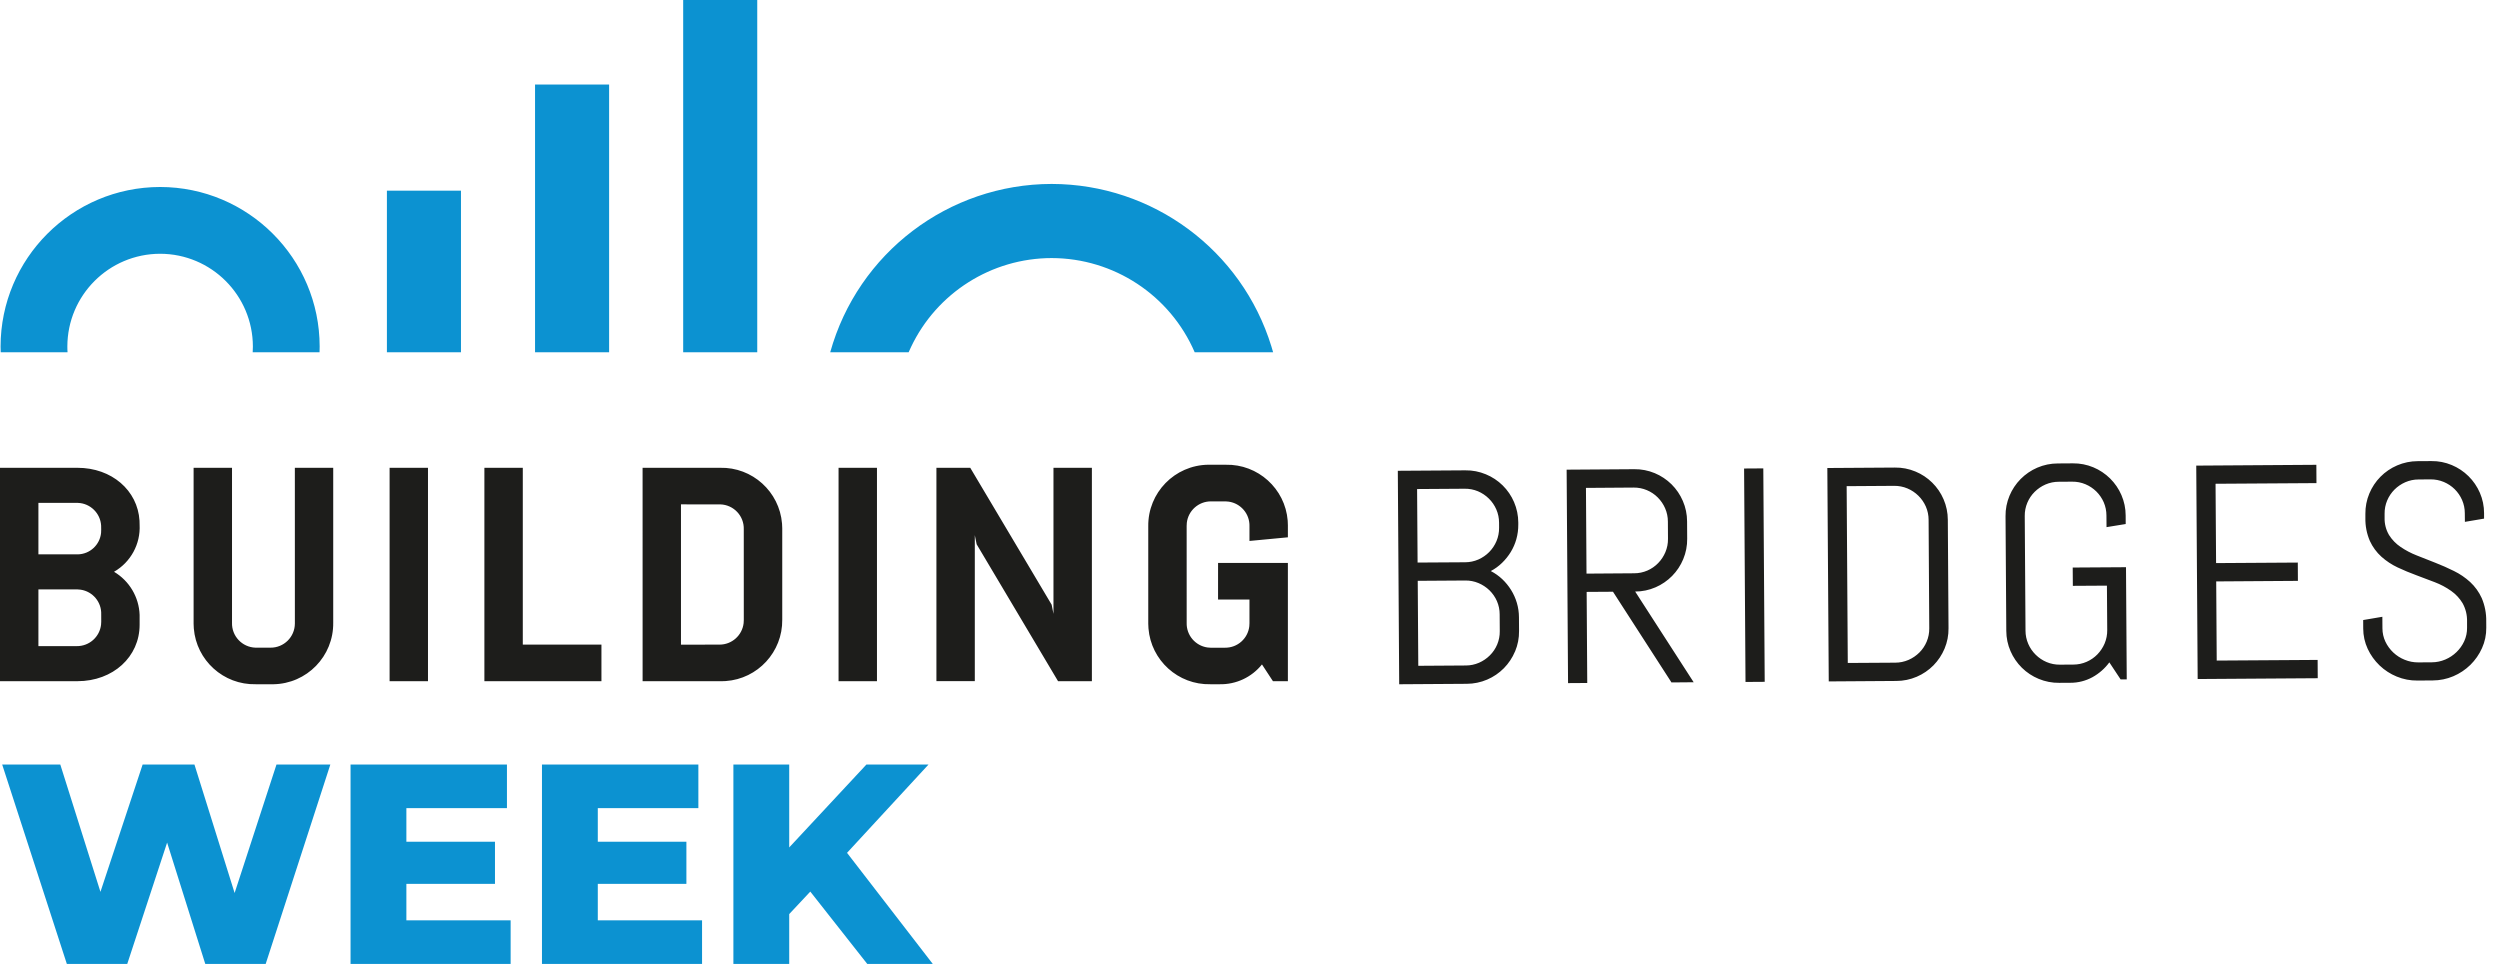 <?xml version="1.0" encoding="UTF-8"?>
<svg width="118px" height="46px" viewBox="0 0 118 46" version="1.1" xmlns="http://www.w3.org/2000/svg" xmlns:xlink="http://www.w3.org/1999/xlink">
    <title>Ω The Core/Brand/Logo/BB-Week-Final</title>
    <g id="Ω-The-Core/Brand/Logo/BB-Week-Final" stroke="none" stroke-width="1" fill="none" fill-rule="evenodd">
        <rect id="frame" x="0" y="0" width="118" height="46"></rect>
        <path d="M10.951,22.08 L10.951,29.39 C10.931,30.021 11.426,30.549 12.058,30.57 L12.766,30.57 C13.398,30.575 13.914,30.066 13.918,29.434 L13.917,22.08 L15.728,22.08 L15.728,29.39 C15.749,30.975 14.481,32.276 12.896,32.297 L12.073,32.296 C10.546,32.332 9.269,31.166 9.148,29.662 L9.138,29.442 L9.138,22.08 L10.951,22.08 Z M69.166,22.2 C69.497,22.195 69.826,22.259 70.133,22.387 C70.429,22.509 70.699,22.687 70.927,22.912 C71.155,23.137 71.337,23.404 71.463,23.698 C71.594,24.003 71.662,24.331 71.663,24.663 L71.663,24.761 C71.665,24.993 71.634,25.224 71.572,25.447 C71.512,25.661 71.423,25.866 71.307,26.056 C71.192,26.243 71.054,26.415 70.896,26.568 C70.738,26.721 70.56,26.851 70.366,26.954 C70.562,27.055 70.743,27.183 70.903,27.333 C71.064,27.485 71.204,27.656 71.321,27.844 C71.439,28.033 71.532,28.238 71.595,28.453 C71.661,28.675 71.694,28.906 71.695,29.137 L71.699,29.784 C71.703,30.114 71.64,30.442 71.512,30.747 L71.509,30.749 C71.386,31.044 71.207,31.312 70.983,31.54 C70.758,31.768 70.49,31.95 70.196,32.076 C69.891,32.207 69.563,32.275 69.231,32.276 L66.042,32.297 L65.977,22.221 L69.166,22.2 Z M57.03,21.935 L57.852,21.936 C59.38,21.901 60.657,23.066 60.779,24.57 L60.788,24.791 L60.788,24.791 L60.788,25.361 L58.975,25.533 L58.975,24.844 C58.994,24.256 58.564,23.757 57.993,23.677 L57.846,23.665 L57.162,23.665 C56.573,23.661 56.084,24.103 56.018,24.675 L56.01,24.823 L56.011,29.392 C55.992,29.981 56.422,30.48 56.993,30.561 L57.139,30.572 L57.824,30.572 C58.413,30.577 58.902,30.135 58.967,29.562 L58.975,29.415 L58.975,29.415 L58.975,28.298 L57.492,28.298 L57.493,26.569 L60.788,26.569 L60.788,32.152 L60.083,32.152 L59.565,31.361 C59.08,31.967 58.341,32.313 57.565,32.296 L57.133,32.296 C55.605,32.332 54.329,31.166 54.208,29.662 L54.198,29.442 L54.198,29.442 L54.198,24.842 C54.177,23.258 55.445,21.956 57.03,21.935 Z M77.142,22.146 C77.472,22.142 77.8,22.206 78.105,22.333 C78.399,22.456 78.668,22.634 78.895,22.858 C79.123,23.084 79.304,23.351 79.43,23.645 C79.562,23.949 79.63,24.277 79.63,24.609 L79.635,25.424 C79.64,25.756 79.576,26.085 79.449,26.391 C79.327,26.688 79.148,26.958 78.923,27.186 C78.699,27.413 78.433,27.595 78.141,27.721 C77.837,27.853 77.51,27.921 77.18,27.921 L79.941,32.202 L78.894,32.211 L76.133,27.93 L74.89,27.938 L74.918,32.237 L74.012,32.243 L73.945,22.168 L77.142,22.146 Z M97.841,21.87 C98.172,21.866 98.5,21.93 98.805,22.057 C99.099,22.18 99.368,22.359 99.595,22.582 C99.822,22.807 100.004,23.072 100.131,23.366 C100.262,23.669 100.331,23.996 100.331,24.326 L100.333,24.734 L99.428,24.881 L99.424,24.332 C99.424,24.117 99.381,23.903 99.295,23.705 C99.212,23.516 99.093,23.343 98.947,23.198 C98.799,23.053 98.626,22.937 98.435,22.857 C98.236,22.773 98.022,22.732 97.806,22.735 L97.174,22.739 C96.957,22.738 96.743,22.783 96.545,22.869 C96.355,22.952 96.182,23.07 96.034,23.217 C95.887,23.363 95.77,23.537 95.69,23.729 C95.606,23.928 95.565,24.142 95.568,24.358 L95.604,29.767 C95.604,29.983 95.648,30.196 95.735,30.395 C95.818,30.586 95.937,30.759 96.086,30.905 C96.234,31.051 96.409,31.169 96.601,31.25 C96.8,31.334 97.014,31.375 97.23,31.372 L97.862,31.368 C98.079,31.368 98.292,31.324 98.49,31.237 C98.68,31.154 98.853,31.035 98.998,30.886 C99.142,30.737 99.258,30.562 99.339,30.371 C99.422,30.172 99.464,29.957 99.461,29.741 L99.447,27.642 L97.838,27.652 L97.832,26.788 L100.347,26.772 L100.382,32.069 L100.094,32.069 L99.561,31.264 C99.35,31.551 99.079,31.789 98.767,31.962 C98.446,32.137 98.087,32.229 97.722,32.227 L97.194,32.23 C96.863,32.234 96.534,32.171 96.227,32.043 C95.931,31.921 95.661,31.743 95.433,31.518 C95.206,31.294 95.024,31.028 94.897,30.735 C94.765,30.432 94.697,30.105 94.697,29.774 L94.661,24.364 C94.657,24.033 94.721,23.706 94.848,23.401 C94.971,23.106 95.15,22.838 95.373,22.611 C95.599,22.383 95.866,22.201 96.16,22.074 C96.465,21.943 96.793,21.875 97.125,21.875 L97.841,21.87 Z M83.228,22.108 L83.294,32.182 L82.388,32.188 L82.321,22.114 L83.228,22.108 Z M89.44,22.069 C89.772,22.064 90.101,22.128 90.407,22.255 C90.703,22.377 90.973,22.555 91.201,22.781 C91.429,23.006 91.611,23.273 91.737,23.567 C91.868,23.871 91.936,24.199 91.937,24.531 L91.97,29.653 C91.975,29.983 91.911,30.311 91.783,30.616 C91.66,30.91 91.482,31.178 91.258,31.406 C91.033,31.634 90.765,31.816 90.471,31.942 C90.166,32.073 89.838,32.141 89.507,32.141 L86.317,32.163 L86.25,22.09 L89.44,22.069 Z M30.33,22.08 L33.985,22.08 C35.512,22.043 36.79,23.209 36.912,24.713 L36.922,24.933 L36.922,29.246 C36.942,30.773 35.764,32.04 34.258,32.146 L34.038,32.154 L34.038,32.154 L30.331,32.153 L30.33,22.08 Z M3.655,22.08 C5.277,22.08 6.497,23.148 6.585,24.575 L6.59,24.77 C6.637,25.678 6.17,26.535 5.382,26.988 C6.108,27.418 6.561,28.188 6.59,29.024 L6.59,29.49 C6.59,31.001 5.338,32.152 3.655,32.152 L0,32.152 L0,22.08 L3.655,22.08 Z M45.796,22.08 L49.638,28.542 L49.724,28.974 L49.724,22.08 L51.537,22.08 L51.537,32.152 L49.94,32.152 L46.098,25.69 L46.011,25.258 L46.011,32.151 L44.199,32.151 L44.199,22.08 L45.796,22.08 Z M41.393,22.08 L41.393,32.152 L39.58,32.152 L39.58,22.08 L41.393,22.08 Z M24.676,22.08 L24.676,30.424 L28.388,30.424 L28.388,32.152 L22.863,32.152 L22.863,22.08 L24.676,22.08 Z M20.201,22.08 L20.201,32.152 L18.389,32.152 L18.389,22.08 L20.201,22.08 Z M114.759,21.763 C115.09,21.758 115.418,21.822 115.723,21.95 C116.018,22.073 116.286,22.251 116.513,22.475 C116.74,22.699 116.922,22.965 117.049,23.258 C117.181,23.561 117.248,23.888 117.248,24.219 L117.248,24.479 L116.343,24.632 L116.339,24.225 C116.34,24.009 116.295,23.795 116.209,23.597 C116.126,23.408 116.008,23.235 115.861,23.09 C115.714,22.945 115.54,22.83 115.35,22.75 C115.15,22.666 114.936,22.624 114.72,22.627 L114.158,22.631 C113.942,22.63 113.728,22.675 113.53,22.761 C113.34,22.845 113.166,22.962 113.019,23.109 C112.873,23.256 112.756,23.43 112.675,23.621 C112.591,23.82 112.55,24.034 112.553,24.25 L112.553,24.439 C112.545,24.725 112.618,25.007 112.762,25.253 C112.903,25.476 113.089,25.668 113.308,25.815 C113.546,25.978 113.803,26.112 114.072,26.217 C114.356,26.331 114.648,26.446 114.949,26.563 C115.249,26.68 115.542,26.81 115.826,26.951 C116.105,27.087 116.363,27.263 116.592,27.472 C116.823,27.686 117.008,27.944 117.138,28.231 C117.285,28.577 117.357,28.95 117.35,29.325 L117.352,29.628 C117.356,29.96 117.288,30.289 117.151,30.591 C117.019,30.887 116.832,31.155 116.602,31.382 C116.37,31.609 116.097,31.791 115.798,31.918 C115.49,32.049 115.16,32.116 114.826,32.117 L114.102,32.122 C113.769,32.126 113.437,32.063 113.128,31.935 C112.827,31.813 112.552,31.634 112.317,31.41 C112.083,31.186 111.893,30.92 111.756,30.627 C111.616,30.326 111.544,29.998 111.544,29.666 L111.542,29.266 L112.447,29.112 L112.451,29.66 C112.451,29.878 112.499,30.092 112.592,30.289 C112.683,30.48 112.809,30.653 112.963,30.798 C113.12,30.946 113.303,31.063 113.503,31.142 C113.707,31.226 113.926,31.267 114.146,31.265 L114.778,31.261 C114.998,31.261 115.215,31.216 115.417,31.13 C115.614,31.047 115.793,30.928 115.947,30.779 C116.1,30.631 116.224,30.457 116.312,30.264 C116.402,30.066 116.448,29.852 116.445,29.634 L116.445,29.332 C116.453,29.031 116.38,28.732 116.233,28.469 C116.095,28.239 115.909,28.041 115.689,27.887 C115.452,27.721 115.195,27.584 114.924,27.481 C114.64,27.37 114.347,27.26 114.047,27.149 C113.747,27.039 113.454,26.917 113.169,26.783 C112.892,26.653 112.634,26.483 112.404,26.278 C112.173,26.07 111.988,25.816 111.858,25.534 C111.71,25.191 111.638,24.819 111.646,24.446 L111.646,24.256 C111.642,23.926 111.705,23.598 111.833,23.293 C111.956,22.998 112.134,22.73 112.358,22.503 C112.584,22.274 112.852,22.093 113.148,21.966 C113.453,21.835 113.781,21.767 114.113,21.767 L114.759,21.763 Z M109.332,21.939 L109.337,22.803 L104.574,22.834 L104.599,26.578 L108.456,26.553 L108.461,27.417 L104.605,27.443 L104.629,31.179 L109.392,31.148 L109.397,32.012 L103.73,32.05 L103.663,21.977 L109.332,21.939 Z M69.158,27.4 L66.917,27.415 L66.943,31.426 L69.184,31.411 C69.401,31.412 69.614,31.367 69.812,31.281 C70.003,31.197 70.176,31.08 70.322,30.933 C70.469,30.787 70.587,30.613 70.667,30.421 C70.751,30.222 70.792,30.008 70.789,29.792 L70.784,28.998 C70.785,28.782 70.74,28.568 70.654,28.37 C70.571,28.18 70.451,28.008 70.303,27.863 C70.154,27.719 69.979,27.603 69.787,27.522 C69.589,27.438 69.374,27.397 69.158,27.4 Z M89.404,22.932 L87.162,22.947 L87.215,31.292 L89.456,31.278 C89.672,31.278 89.886,31.233 90.084,31.147 C90.274,31.064 90.447,30.946 90.595,30.799 C90.741,30.653 90.858,30.479 90.939,30.287 C91.022,30.089 91.064,29.874 91.061,29.658 L91.03,24.537 C91.03,24.321 90.986,24.108 90.9,23.91 C90.816,23.719 90.697,23.545 90.548,23.399 C90.4,23.253 90.225,23.136 90.033,23.055 C89.834,22.971 89.619,22.929 89.404,22.932 Z M3.67,27.821 L1.813,27.821 L1.813,30.497 L3.626,30.497 C4.215,30.502 4.704,30.06 4.77,29.488 L4.778,29.341 L4.777,29.001 C4.799,28.415 4.374,27.916 3.807,27.833 L3.67,27.821 Z M34.001,23.807 L32.142,23.806 L32.142,30.428 L33.955,30.426 C34.545,30.43 35.033,29.987 35.099,29.415 L35.107,29.268 L35.107,29.268 L35.106,24.986 C35.127,24.355 34.632,23.827 34.001,23.807 Z M77.104,23.013 L74.857,23.029 L74.883,27.075 L77.131,27.059 C77.347,27.06 77.561,27.015 77.759,26.929 C77.949,26.846 78.122,26.726 78.266,26.577 C78.411,26.428 78.526,26.253 78.606,26.063 C78.69,25.863 78.732,25.649 78.729,25.433 L78.724,24.618 C78.725,24.402 78.68,24.189 78.594,23.991 C78.511,23.8 78.393,23.627 78.246,23.48 C78.1,23.333 77.926,23.216 77.734,23.136 C77.535,23.052 77.32,23.01 77.104,23.013 Z M69.129,23.068 L66.887,23.083 L66.91,26.553 L69.151,26.539 C69.367,26.539 69.581,26.495 69.78,26.408 C69.97,26.324 70.144,26.205 70.29,26.057 C70.437,25.908 70.553,25.733 70.634,25.541 C70.718,25.342 70.759,25.127 70.757,24.912 L70.756,24.671 C70.756,24.455 70.712,24.241 70.625,24.043 C70.542,23.853 70.423,23.679 70.274,23.533 C70.126,23.386 69.951,23.27 69.759,23.188 C69.559,23.105 69.345,23.064 69.129,23.068 Z M3.646,23.734 L1.813,23.734 L1.813,26.166 L3.667,26.166 C4.247,26.158 4.718,25.712 4.771,25.148 L4.776,25.006 L4.775,24.914 C4.794,24.325 4.364,23.826 3.793,23.746 L3.646,23.734 Z" id="Shape" fill="#1D1D1B"></path>
        <path d="M7.558,8.826 C11.715,8.831 15.084,12.2 15.088,16.357 L15.082,16.628 L11.927,16.628 C11.933,16.538 11.936,16.448 11.936,16.357 C11.934,13.94 9.975,11.981 7.558,11.978 C5.14,11.981 3.182,13.94 3.179,16.357 L3.181,16.493 L3.181,16.493 L3.188,16.628 L0.034,16.628 C0.031,16.538 0.027,16.448 0.027,16.357 C0.032,12.2 3.4,8.831 7.558,8.826 Z M35.742,0 L35.742,16.628 L32.246,16.628 L32.246,0 L35.742,0 Z M28.75,3.99 L28.75,16.628 L25.254,16.628 L25.254,3.99 L28.75,3.99 Z M21.758,9 L21.758,16.628 L18.262,16.628 L18.262,9 L21.758,9 Z M49.638,8.682 C54.413,8.689 58.611,11.808 60.009,16.349 L60.091,16.628 L56.39,16.628 C55.227,13.932 52.574,12.185 49.638,12.181 C46.794,12.185 44.216,13.825 43.001,16.378 L42.887,16.628 L39.186,16.628 C40.495,11.936 44.767,8.689 49.638,8.682 Z" id="Shape" fill="#0C92D1"></path>
        <path d="M2.846,36.086 L4.741,42.096 L6.732,36.086 L9.178,36.086 L11.074,42.15 L13.05,36.086 L15.592,36.086 L12.54,45.498 L9.689,45.498 L7.888,39.77 L6.006,45.498 L3.155,45.498 L0.103,36.086 L2.846,36.086 Z M23.928,36.087 L23.928,38.144 L19.181,38.144 L19.181,39.73 L23.363,39.73 L23.363,41.72 L19.181,41.72 L19.181,43.441 L24.102,43.441 L24.102,45.498 L16.546,45.498 L16.546,36.087 L23.928,36.087 Z M32.963,36.087 L32.963,38.144 L28.216,38.144 L28.216,39.73 L32.398,39.73 L32.398,41.72 L28.216,41.72 L28.216,43.441 L33.137,43.441 L33.137,45.498 L25.581,45.498 L25.581,36.087 L32.963,36.087 Z M37.251,36.086 L37.251,39.999 L40.895,36.086 L43.826,36.086 L39.98,40.254 L44.027,45.498 L40.935,45.498 L38.246,42.083 L37.251,43.145 L37.251,45.498 L34.616,45.498 L34.616,36.086 L37.251,36.086 Z" id="Shape" fill="#0C92D1"></path>
    </g>
</svg>